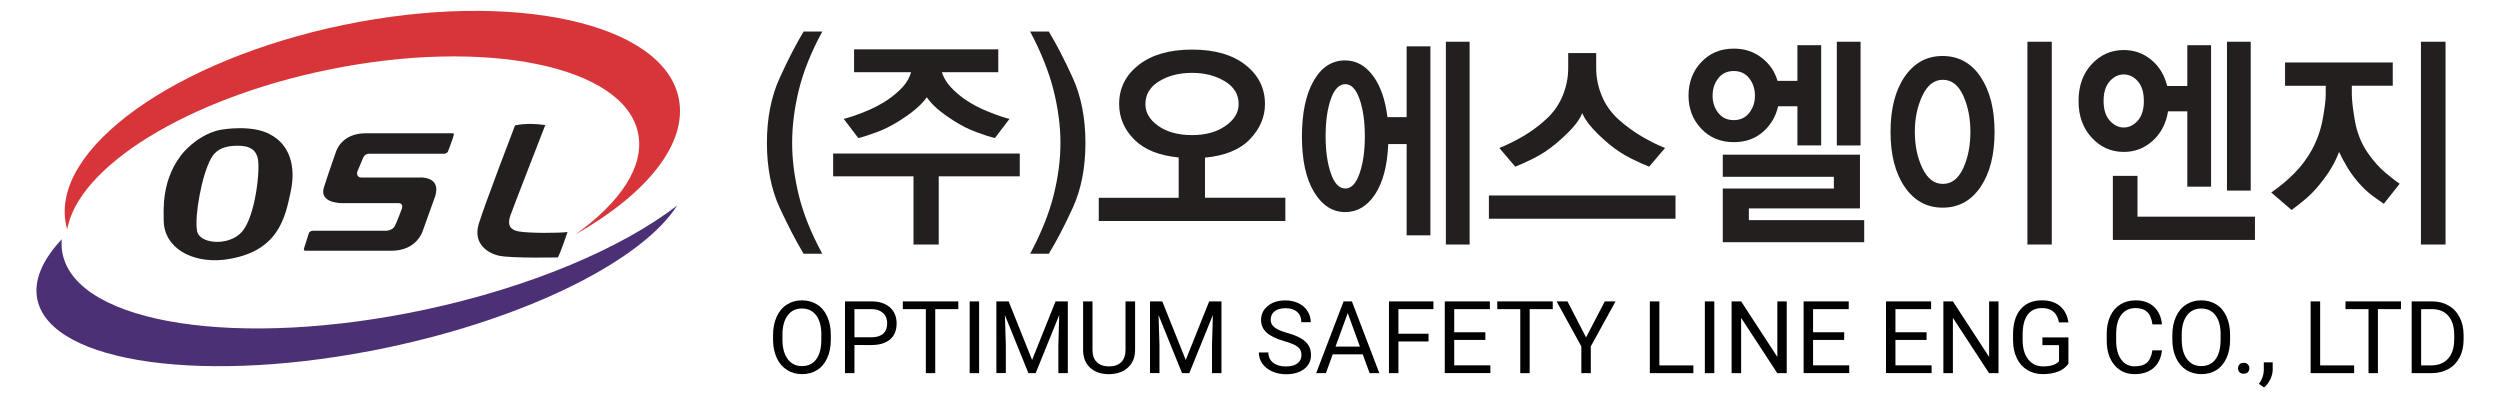 <?xml version="1.0" encoding="utf-8"?>
<!-- Generator: Adobe Illustrator 28.3.0, SVG Export Plug-In . SVG Version: 6.00 Build 0)  -->
<svg version="1.1" id="레이어_1" xmlns="http://www.w3.org/2000/svg" xmlns:xlink="http://www.w3.org/1999/xlink" x="0px"
	 y="0px" viewBox="0 0 407.28 64.89" style="enable-background:new 0 0 407.28 64.89;" xml:space="preserve">
<style type="text/css">
	.st0{fill:#231F1F;}
	.st1{fill:#D8353A;}
	.st2{fill:#4C3075;}
	.st3{fill:#010101;}
</style>
<g>
	<g>
		<path class="st0" d="M44.07,21.93c-2.94-1.7-7.9-0.82-7.9-0.82s-3,0.28-6.02,3.42c-4.06,4.42-3.45,10.15-3.48,11.41
			c0.05,4.38,4.47,6.94,9.76,6.38c8.92-1.1,10.02-6.81,10.93-11.12C48.26,27.04,47.15,23.57,44.07,21.93z M39.42,37.76
			c-2.19,2.49-7.25,1.98-7.34-0.34c-0.37-2.22,0.76-8.89,2.31-11.61c0.58-1.08,1.55-1.84,3.41-2.03c2.25-0.18,3.81,0.21,4.2,2.04
			C42.41,27.65,41.61,35.26,39.42,37.76z"/>
		<path class="st0" d="M59.64,21.71h14.13c0,0,0.21-0.06,0.15,0.3c-0.06,0.37-0.94,2.68-0.94,2.68s-0.18,0.36-0.7,0.36
			c-0.52,0-12.24,0-12.24,0s-0.49,0-0.82,0.52l-1.03,2.44c0,0-0.18,0.91,0.67,0.91c0.85,0,9.44,0,9.44,0s3.59-0.3,2.62,2.98
			l-2.04,5.69c0,0-0.91,3.26-5.11,3.26s-14.07,0-14.07,0s-0.3-0.03-0.15-0.46c0.15-0.43,0.79-2.47,0.79-2.47s0.18-0.33,0.7-0.33
			c0.52,0,11.96,0,11.96,0s0.91-0.06,1.28-0.7c0.37-0.64,1.22-2.98,1.22-2.98s0.24-0.82-0.58-0.82c-0.82,0-9.29,0-9.29,0
			s-3.68,0.03-2.86-2.56c0.75-2.36,1.95-5.75,1.95-5.75S55.53,21.68,59.64,21.71z"/>
		<path class="st0" d="M83.9,20.44c0,0,1.83-0.52,4.93-0.06c0,0-5.48,14.07-5.72,14.83c-0.33,1.04-0.37,2.19,1.43,2.5
			c1.8,0.3,6.45,0.27,7.92,0.09c0,0-1.22,3.59-1.58,4.14c0,0-7.52,0.15-9.53-0.27c-2.01-0.43-4.32-2.04-3.35-5.21
			C78.97,33.28,83.9,20.44,83.9,20.44z"/>
		<path class="st1" d="M110.57,16C108.04,3.71,83.64-1.64,56.08,4.04C28.52,9.72,8.22,24.28,10.75,36.56
			c0.06,0.27,0.12,0.55,0.2,0.81c1.78-10.16,19.41-21.25,42.42-25.99c25.67-5.29,48.32-0.67,50.58,10.31
			c1.11,5.38-2.87,11.28-10.24,16.53C105.34,31.61,112.09,23.4,110.57,16z"/>
		<path class="st2" d="M10.21,41.41c-0.17-0.8-0.22-1.61-0.15-2.43c-3.15,3.36-4.62,6.72-3.97,9.82C8.28,59.27,33.76,62.77,63,56.64
			c23.09-4.85,41.62-14.26,47.31-23.15c-8.98,6.91-23.77,13.26-41.09,16.96C39.07,56.88,12.65,52.84,10.21,41.41z"/>
	</g>
	<g>
		<path class="st0" d="M130.92,41.34c-1.2-1.98-2.49-4.47-3.89-7.47c-1.39-3-2.09-6.53-2.09-10.59c0-4.03,0.7-7.57,2.09-10.61
			c1.39-3.04,2.69-5.55,3.89-7.53h3.04c-1.82,3.35-3.09,6.53-3.82,9.52c-0.73,2.99-1.09,5.86-1.09,8.62c0,2.73,0.36,5.58,1.09,8.56
			c0.73,2.98,2,6.14,3.82,9.5H130.92z"/>
		<path class="st0" d="M152.93,28.73v11.11h-4.11V28.73h-13.09v-3.72h30.4v3.72H152.93z M154.86,14.16
			c0.67,0.73,1.46,1.41,2.38,2.06c1.15,0.78,2.44,1.45,3.85,2.01c1.42,0.56,2.54,0.95,3.37,1.14l-2.38,3.12
			c-0.83-0.2-1.85-0.53-3.06-0.98c-1.21-0.45-2.42-1.06-3.64-1.84c-1.04-0.65-1.92-1.3-2.66-1.93c-0.74-0.64-1.31-1.27-1.73-1.9
			c-0.44,0.63-1.03,1.26-1.78,1.9c-0.75,0.64-1.64,1.28-2.68,1.93c-1.22,0.78-2.44,1.39-3.64,1.84c-1.21,0.45-2.23,0.78-3.06,0.98
			l-2.38-3.12c0.83-0.2,1.95-0.58,3.37-1.14c1.42-0.56,2.7-1.23,3.85-2.01c0.94-0.65,1.74-1.34,2.4-2.06
			c0.66-0.73,1.11-1.53,1.36-2.4h-9.29V8.04h23.49v3.72h-9.19C153.72,12.63,154.19,13.43,154.86,14.16z"/>
		<path class="st0" d="M174.76,12.67c1.38,3.04,2.07,6.58,2.07,10.61c0,4.05-0.69,7.58-2.07,10.59c-1.38,3-2.68,5.49-3.9,7.47h-3.04
			c1.8-3.35,3.07-6.52,3.82-9.5c0.75-2.98,1.12-5.83,1.12-8.56c0-2.75-0.38-5.63-1.14-8.64c-0.76-3-2.03-6.17-3.8-9.5h3.04
			C172.07,7.12,173.37,9.63,174.76,12.67z"/>
		<path class="st0" d="M179,36.01v-3.79h13.02v-6.57c-3.2-0.3-5.62-1.28-7.25-2.93c-1.64-1.65-2.45-3.58-2.45-5.78
			c0-2.58,1.06-4.7,3.18-6.36c2.12-1.66,5.02-2.5,8.7-2.5c3.68,0,6.59,0.83,8.7,2.5c2.12,1.66,3.18,3.79,3.18,6.36
			c0,2.13-0.82,4.04-2.45,5.74c-1.64,1.7-4.08,2.7-7.32,3v6.53h13.09v3.79H179z M199.54,13.24c-1.51-0.91-3.29-1.37-5.34-1.37
			c-2.1,0-3.89,0.46-5.37,1.37c-1.49,0.91-2.23,2.16-2.23,3.74c0,1.38,0.71,2.56,2.12,3.55c1.42,0.99,3.24,1.48,5.47,1.48
			c2.21,0,4.03-0.5,5.46-1.5c1.43-1,2.14-2.18,2.14-3.53C201.8,15.4,201.05,14.15,199.54,13.24z"/>
		<path class="st0" d="M229.16,19.08V7.55h3.87v30.79h-3.87V23.47h-3c-0.14,3.48-0.85,6.19-2.12,8.15
			c-1.28,1.95-2.91,2.93-4.89,2.93c-2.07,0-3.76-1.09-5.08-3.27c-1.31-2.18-1.97-5.19-1.97-9.05c0-3.8,0.63-6.82,1.9-9.05
			c1.27-2.23,2.98-3.34,5.15-3.34c1.77,0,3.28,0.83,4.51,2.48c1.23,1.65,2.02,3.9,2.37,6.76H229.16z M221.49,16.15
			c-0.58-1.63-1.35-2.44-2.31-2.44c-1.01,0-1.8,0.81-2.37,2.42c-0.57,1.61-0.85,3.64-0.85,6.06c0,2.38,0.28,4.39,0.85,6.04
			c0.56,1.65,1.35,2.48,2.37,2.48c0.97,0,1.74-0.82,2.31-2.46c0.57-1.64,0.86-3.66,0.86-6.06
			C222.35,19.79,222.06,17.78,221.49,16.15z M235.55,39.84V6.8h3.87v33.04H235.55z"/>
		<path class="st0" d="M242.56,35.63v-3.79h30.4v3.79H242.56z M256.12,20.9c-0.79,0.86-1.72,1.73-2.78,2.61
			c-1.13,0.93-2.31,1.7-3.54,2.31c-1.23,0.61-2.22,1.06-2.95,1.33l-2.59-3.04c1.08-0.42,2.31-1.03,3.68-1.8
			c1.37-0.78,2.69-1.74,3.95-2.89c1.2-1.1,2.1-2.38,2.69-3.83c0.6-1.45,0.9-2.95,0.9-4.51V8.64h4.56v2.44c0,1.55,0.3,3.05,0.9,4.51
			c0.6,1.45,1.5,2.73,2.69,3.83c1.29,1.15,2.61,2.11,3.97,2.89c1.36,0.78,2.58,1.38,3.66,1.8l-2.59,3.04
			c-0.74-0.28-1.72-0.72-2.95-1.33c-1.23-0.61-2.41-1.38-3.54-2.31c-1.06-0.88-1.97-1.75-2.75-2.61c-0.77-0.86-1.33-1.68-1.67-2.46
			C257.46,19.21,256.91,20.03,256.12,20.9z"/>
		<path class="st0" d="M292.82,13.18V7.36h3.87v16.33h-3.87v-6.38h-3.14c-0.39,1.7-1.23,3.1-2.5,4.2c-1.28,1.1-2.85,1.65-4.71,1.65
			c-2.16,0-3.94-0.73-5.32-2.2c-1.38-1.46-2.07-3.26-2.07-5.39c0-2.15,0.69-3.97,2.07-5.44c1.38-1.48,3.16-2.21,5.32-2.21
			c1.73,0,3.23,0.49,4.52,1.48c1.29,0.99,2.15,2.25,2.59,3.77H292.82z M279.93,12.75c-0.62,0.79-0.93,1.73-0.93,2.84
			c0,1.08,0.31,2.01,0.93,2.8c0.62,0.79,1.46,1.18,2.52,1.18c1.06,0,1.9-0.39,2.52-1.18c0.62-0.79,0.93-1.72,0.93-2.8
			c0-1.1-0.31-2.05-0.93-2.84c-0.62-0.79-1.46-1.18-2.52-1.18C281.4,11.57,280.55,11.96,279.93,12.75z M280.66,39.46v-8.75h18.1
			V28.8h-18.1v-3.6h22.35v8.75h-18.1v1.91h18.79v3.6H280.66z M299.24,23.69V6.8h3.87v16.9H299.24z"/>
		<path class="st0" d="M322.66,12.52c1.52,2.27,2.28,5.26,2.28,8.99c0,3.7-0.76,6.68-2.28,8.94c-1.52,2.25-3.58,3.38-6.18,3.38
			c-2.58,0-4.64-1.13-6.18-3.38c-1.54-2.25-2.31-5.23-2.31-8.94c0-3.78,0.77-6.79,2.31-9.03c1.54-2.24,3.6-3.36,6.18-3.36
			C319.08,9.13,321.14,10.26,322.66,12.52z M319.83,15.57c-0.78-1.71-1.89-2.57-3.32-2.57c-1.41,0-2.52,0.86-3.33,2.59
			c-0.82,1.73-1.23,3.69-1.23,5.89c0,2.23,0.41,4.2,1.23,5.91c0.82,1.71,1.93,2.57,3.33,2.57c1.43,0,2.53-0.85,3.32-2.55
			c0.78-1.7,1.17-3.68,1.17-5.93C321,19.25,320.61,17.28,319.83,15.57z M330.29,39.84V6.8h3.97v33.04H330.29z"/>
		<path class="st0" d="M356.34,14.01V7.36h3.87v23.05h-3.87V18.14h-3.14c-0.32,1.98-1.15,3.57-2.49,4.79
			c-1.34,1.21-2.91,1.82-4.73,1.82c-2.05,0-3.79-0.78-5.22-2.33c-1.43-1.55-2.14-3.54-2.14-5.97c0-2.45,0.71-4.45,2.14-5.99
			c1.43-1.54,3.17-2.31,5.22-2.31c1.7,0,3.2,0.53,4.49,1.6c1.29,1.06,2.15,2.48,2.59,4.26H356.34z M343.68,13.26
			c-0.66,0.75-0.98,1.82-0.98,3.19c0,1.38,0.33,2.44,1,3.19c0.67,0.75,1.43,1.13,2.28,1.13c0.88,0,1.64-0.38,2.3-1.13
			c0.66-0.75,0.98-1.81,0.98-3.19c0-1.4-0.33-2.47-0.98-3.21c-0.66-0.74-1.42-1.11-2.3-1.11C345.1,12.13,344.34,12.51,343.68,13.26z
			 M344.21,39.09V28.65h4.01v6.65h19.14v3.79H344.21z M362.8,31.05V6.8h3.87v24.25H362.8z"/>
		<path class="st0" d="M372.26,13.97v-3.79h17.55v3.79h-6.67v1.39c0,0.93,0.17,2.36,0.5,4.3c0.33,1.94,1.03,3.69,2.09,5.24
			c0.94,1.35,1.93,2.45,2.95,3.3c1.02,0.85,1.78,1.43,2.26,1.73l-2.59,3.27c-0.3-0.2-0.88-0.61-1.73-1.22
			c-0.85-0.61-1.72-1.43-2.59-2.46c-0.67-0.8-1.24-1.6-1.71-2.4c-0.47-0.8-0.89-1.59-1.26-2.37c-0.35,0.93-0.78,1.83-1.31,2.7
			c-0.53,0.88-1.2,1.8-2,2.78c-0.69,0.83-1.39,1.54-2.09,2.14c-0.7,0.6-1.48,1.21-2.33,1.84l-3.32-2.85
			c1.36-0.93,2.61-1.96,3.75-3.12c1.14-1.15,2.09-2.42,2.85-3.79c0.85-1.55,1.45-3.22,1.78-5.01c0.33-1.79,0.5-3.15,0.5-4.07v-1.39
			H372.26z M394.4,39.84V6.8h4.01v33.04H394.4z"/>
	</g>
	<g>
		<path class="st3" d="M135.35,55.32c0,1.15-0.19,2.15-0.58,3c-0.39,0.85-0.93,1.51-1.64,1.96c-0.71,0.45-1.53,0.67-2.47,0.67
			c-0.92,0-1.74-0.23-2.45-0.68c-0.71-0.45-1.27-1.1-1.66-1.94c-0.39-0.84-0.6-1.81-0.61-2.91v-0.84c0-1.12,0.2-2.12,0.59-2.98
			c0.39-0.86,0.94-1.52,1.66-1.98c0.71-0.46,1.53-0.69,2.45-0.69c0.94,0,1.76,0.23,2.48,0.68c0.71,0.45,1.27,1.11,1.65,1.97
			c0.39,0.86,0.58,1.86,0.58,3V55.32z M133.81,54.56c0-1.39-0.28-2.45-0.84-3.19c-0.56-0.74-1.34-1.11-2.34-1.11
			c-0.97,0-1.74,0.37-2.3,1.11c-0.56,0.74-0.85,1.77-0.86,3.09v0.86c0,1.34,0.28,2.4,0.85,3.17c0.56,0.77,1.34,1.15,2.33,1.15
			c1,0,1.77-0.36,2.31-1.09c0.55-0.73,0.83-1.77,0.84-3.12V54.56z"/>
		<path class="st3" d="M139.2,56.21v4.58h-1.54V49.1h4.31c1.28,0,2.28,0.33,3.01,0.98c0.73,0.65,1.09,1.52,1.09,2.59
			c0,1.14-0.35,2.01-1.06,2.62c-0.71,0.61-1.73,0.92-3.05,0.92H139.2z M139.2,54.95h2.77c0.82,0,1.46-0.19,1.9-0.58
			c0.44-0.39,0.66-0.95,0.66-1.69c0-0.7-0.22-1.26-0.66-1.67c-0.44-0.42-1.04-0.64-1.81-0.65h-2.86V54.95z"/>
		<path class="st3" d="M156.12,50.36h-3.76v10.43h-1.53V50.36h-3.75V49.1h9.04V50.36z"/>
		<path class="st3" d="M159.51,60.79h-1.54V49.1h1.54V60.79z"/>
		<path class="st3" d="M164.32,49.1l3.82,9.54l3.82-9.54h2v11.69h-1.54v-4.55l0.14-4.92l-3.84,9.47h-1.18l-3.83-9.45l0.15,4.89v4.55
			h-1.54V49.1H164.32z"/>
		<path class="st3" d="M184.92,49.1v7.95c-0.01,1.1-0.35,2.01-1.04,2.71c-0.69,0.7-1.62,1.09-2.8,1.18l-0.41,0.02
			c-1.28,0-2.3-0.35-3.06-1.04c-0.76-0.69-1.15-1.64-1.16-2.85V49.1h1.53v7.92c0,0.85,0.23,1.5,0.7,1.97
			c0.47,0.47,1.13,0.7,1.99,0.7c0.87,0,1.54-0.23,2-0.7c0.46-0.47,0.69-1.12,0.69-1.97V49.1H184.92z"/>
		<path class="st3" d="M189.35,49.1l3.82,9.54l3.82-9.54h2v11.69h-1.54v-4.55l0.14-4.92l-3.84,9.47h-1.18l-3.83-9.45l0.15,4.89v4.55
			h-1.54V49.1H189.35z"/>
		<path class="st3" d="M209.23,55.58c-1.32-0.38-2.29-0.85-2.89-1.4c-0.6-0.55-0.9-1.24-0.9-2.05c0-0.92,0.37-1.68,1.1-2.29
			c0.74-0.6,1.69-0.9,2.87-0.9c0.8,0,1.52,0.16,2.15,0.47c0.63,0.31,1.12,0.74,1.46,1.29c0.35,0.55,0.52,1.14,0.52,1.79H212
			c0-0.71-0.22-1.27-0.67-1.67c-0.45-0.41-1.08-0.61-1.9-0.61c-0.76,0-1.35,0.17-1.78,0.5c-0.43,0.34-0.64,0.8-0.64,1.4
			c0,0.48,0.2,0.88,0.61,1.21c0.4,0.33,1.09,0.63,2.06,0.91c0.97,0.27,1.73,0.58,2.28,0.9c0.55,0.33,0.96,0.71,1.22,1.15
			c0.27,0.44,0.4,0.96,0.4,1.55c0,0.95-0.37,1.71-1.11,2.28c-0.74,0.57-1.73,0.86-2.96,0.86c-0.8,0-1.55-0.15-2.25-0.46
			c-0.7-0.31-1.23-0.73-1.61-1.27c-0.38-0.54-0.57-1.14-0.57-1.82h1.55c0,0.71,0.26,1.27,0.78,1.67c0.52,0.41,1.22,0.61,2.09,0.61
			c0.81,0,1.44-0.17,1.87-0.5c0.43-0.33,0.65-0.78,0.65-1.36c0-0.57-0.2-1.02-0.6-1.33C211.02,56.19,210.29,55.88,209.23,55.58z"/>
		<path class="st3" d="M222.01,57.73h-4.9l-1.1,3.06h-1.59l4.47-11.69h1.35l4.47,11.69h-1.58L222.01,57.73z M217.57,56.47h3.98
			L219.56,51L217.57,56.47z"/>
		<path class="st3" d="M232.73,55.63h-4.91v5.16h-1.54V49.1h7.24v1.26h-5.7v4.01h4.91V55.63z"/>
		<path class="st3" d="M241.98,55.38h-5.07v4.14h5.89v1.26h-7.43V49.1h7.35v1.26h-5.81v3.77h5.07V55.38z"/>
		<path class="st3" d="M252.96,50.36h-3.76v10.43h-1.53V50.36h-3.75V49.1h9.04V50.36z"/>
		<path class="st3" d="M258.39,54.97l3.05-5.87h1.75l-4.03,7.33v4.36h-1.54v-4.36l-4.03-7.33h1.77L258.39,54.97z"/>
		<path class="st3" d="M270.33,59.53h5.54v1.26h-7.09V49.1h1.55V59.53z"/>
		<path class="st3" d="M279.28,60.79h-1.54V49.1h1.54V60.79z"/>
		<path class="st3" d="M291.09,60.79h-1.55l-5.89-9.01v9.01h-1.55V49.1h1.55l5.9,9.05V49.1h1.53V60.79z"/>
		<path class="st3" d="M300.44,55.38h-5.07v4.14h5.89v1.26h-7.43V49.1h7.35v1.26h-5.81v3.77h5.07V55.38z"/>
		<path class="st3" d="M313.86,55.38h-5.07v4.14h5.89v1.26h-7.43V49.1h7.35v1.26h-5.81v3.77h5.07V55.38z"/>
		<path class="st3" d="M325.59,60.79h-1.55l-5.89-9.01v9.01h-1.55V49.1h1.55l5.9,9.05V49.1h1.53V60.79z"/>
		<path class="st3" d="M336.96,59.26c-0.4,0.57-0.95,0.99-1.66,1.27c-0.71,0.28-1.54,0.42-2.48,0.42c-0.95,0-1.8-0.22-2.54-0.67
			c-0.74-0.45-1.31-1.08-1.71-1.91c-0.4-0.82-0.61-1.78-0.62-2.87v-1.02c0-1.76,0.41-3.13,1.23-4.1c0.82-0.97,1.98-1.45,3.47-1.45
			c1.22,0,2.2,0.31,2.95,0.94c0.74,0.62,1.2,1.51,1.37,2.65h-1.54c-0.29-1.55-1.21-2.33-2.76-2.33c-1.03,0-1.82,0.36-2.35,1.09
			c-0.53,0.73-0.8,1.78-0.81,3.16v0.96c0,1.31,0.3,2.36,0.9,3.13c0.6,0.77,1.41,1.16,2.43,1.16c0.58,0,1.08-0.06,1.52-0.19
			c0.43-0.13,0.79-0.34,1.08-0.65v-2.62h-2.71v-1.26h4.24V59.26z"/>
		<path class="st3" d="M352.21,57.08c-0.14,1.24-0.6,2.19-1.37,2.86c-0.77,0.67-1.79,1.01-3.06,1.01c-1.38,0-2.49-0.49-3.32-1.49
			c-0.83-0.99-1.25-2.32-1.25-3.98v-1.12c0-1.09,0.19-2.04,0.58-2.87c0.39-0.82,0.94-1.46,1.65-1.9c0.71-0.44,1.54-0.66,2.47-0.66
			c1.24,0,2.24,0.35,2.99,1.04c0.75,0.69,1.19,1.65,1.31,2.88h-1.55c-0.13-0.93-0.42-1.61-0.87-2.03c-0.45-0.42-1.07-0.63-1.88-0.63
			c-0.99,0-1.76,0.36-2.32,1.09c-0.56,0.73-0.84,1.77-0.84,3.11v1.13c0,1.27,0.27,2.28,0.8,3.03c0.53,0.75,1.27,1.13,2.22,1.13
			c0.86,0,1.51-0.19,1.97-0.58c0.46-0.39,0.76-1.06,0.91-2.03H352.21z"/>
		<path class="st3" d="M363.31,55.32c0,1.15-0.19,2.15-0.58,3c-0.39,0.85-0.93,1.51-1.64,1.96c-0.71,0.45-1.53,0.67-2.47,0.67
			c-0.92,0-1.74-0.23-2.45-0.68c-0.71-0.45-1.27-1.1-1.66-1.94c-0.39-0.84-0.6-1.81-0.61-2.91v-0.84c0-1.12,0.2-2.12,0.59-2.98
			c0.39-0.86,0.94-1.52,1.66-1.98c0.71-0.46,1.53-0.69,2.45-0.69c0.94,0,1.76,0.23,2.48,0.68c0.71,0.45,1.27,1.11,1.65,1.97
			c0.39,0.86,0.58,1.86,0.58,3V55.32z M361.77,54.56c0-1.39-0.28-2.45-0.84-3.19c-0.56-0.74-1.34-1.11-2.34-1.11
			c-0.97,0-1.74,0.37-2.3,1.11c-0.56,0.74-0.85,1.77-0.86,3.09v0.86c0,1.34,0.28,2.4,0.85,3.17c0.56,0.77,1.34,1.15,2.33,1.15
			c1,0,1.77-0.36,2.31-1.09c0.55-0.73,0.83-1.77,0.84-3.12V54.56z"/>
		<path class="st3" d="M364.6,60.01c0-0.26,0.08-0.47,0.23-0.64c0.15-0.17,0.38-0.26,0.69-0.26c0.31,0,0.54,0.09,0.69,0.26
			c0.16,0.17,0.24,0.39,0.24,0.64c0,0.25-0.08,0.45-0.24,0.62c-0.16,0.17-0.39,0.25-0.69,0.25c-0.31,0-0.53-0.08-0.69-0.25
			C364.68,60.46,364.6,60.26,364.6,60.01z"/>
		<path class="st3" d="M368.85,63.12l-0.84-0.58c0.5-0.7,0.77-1.42,0.79-2.17v-1.34h1.45v1.16c0,0.54-0.13,1.08-0.4,1.62
			C369.58,62.36,369.25,62.79,368.85,63.12z"/>
		<path class="st3" d="M377.98,59.53h5.54v1.26h-7.09V49.1h1.55V59.53z"/>
		<path class="st3" d="M391.15,50.36h-3.76v10.43h-1.53V50.36h-3.75V49.1h9.04V50.36z"/>
		<path class="st3" d="M392.89,60.79V49.1h3.3c1.02,0,1.92,0.22,2.7,0.67c0.78,0.45,1.39,1.09,1.81,1.92
			c0.43,0.83,0.64,1.78,0.65,2.86v0.75c0,1.1-0.21,2.07-0.64,2.9c-0.43,0.83-1.03,1.47-1.82,1.91c-0.79,0.44-1.71,0.67-2.76,0.68
			H392.89z M394.43,50.36v9.17h1.62c1.19,0,2.11-0.37,2.78-1.11c0.66-0.74,0.99-1.79,0.99-3.16v-0.68c0-1.33-0.31-2.36-0.94-3.1
			c-0.62-0.74-1.51-1.11-2.65-1.12H394.43z"/>
	</g>
</g>
</svg>
